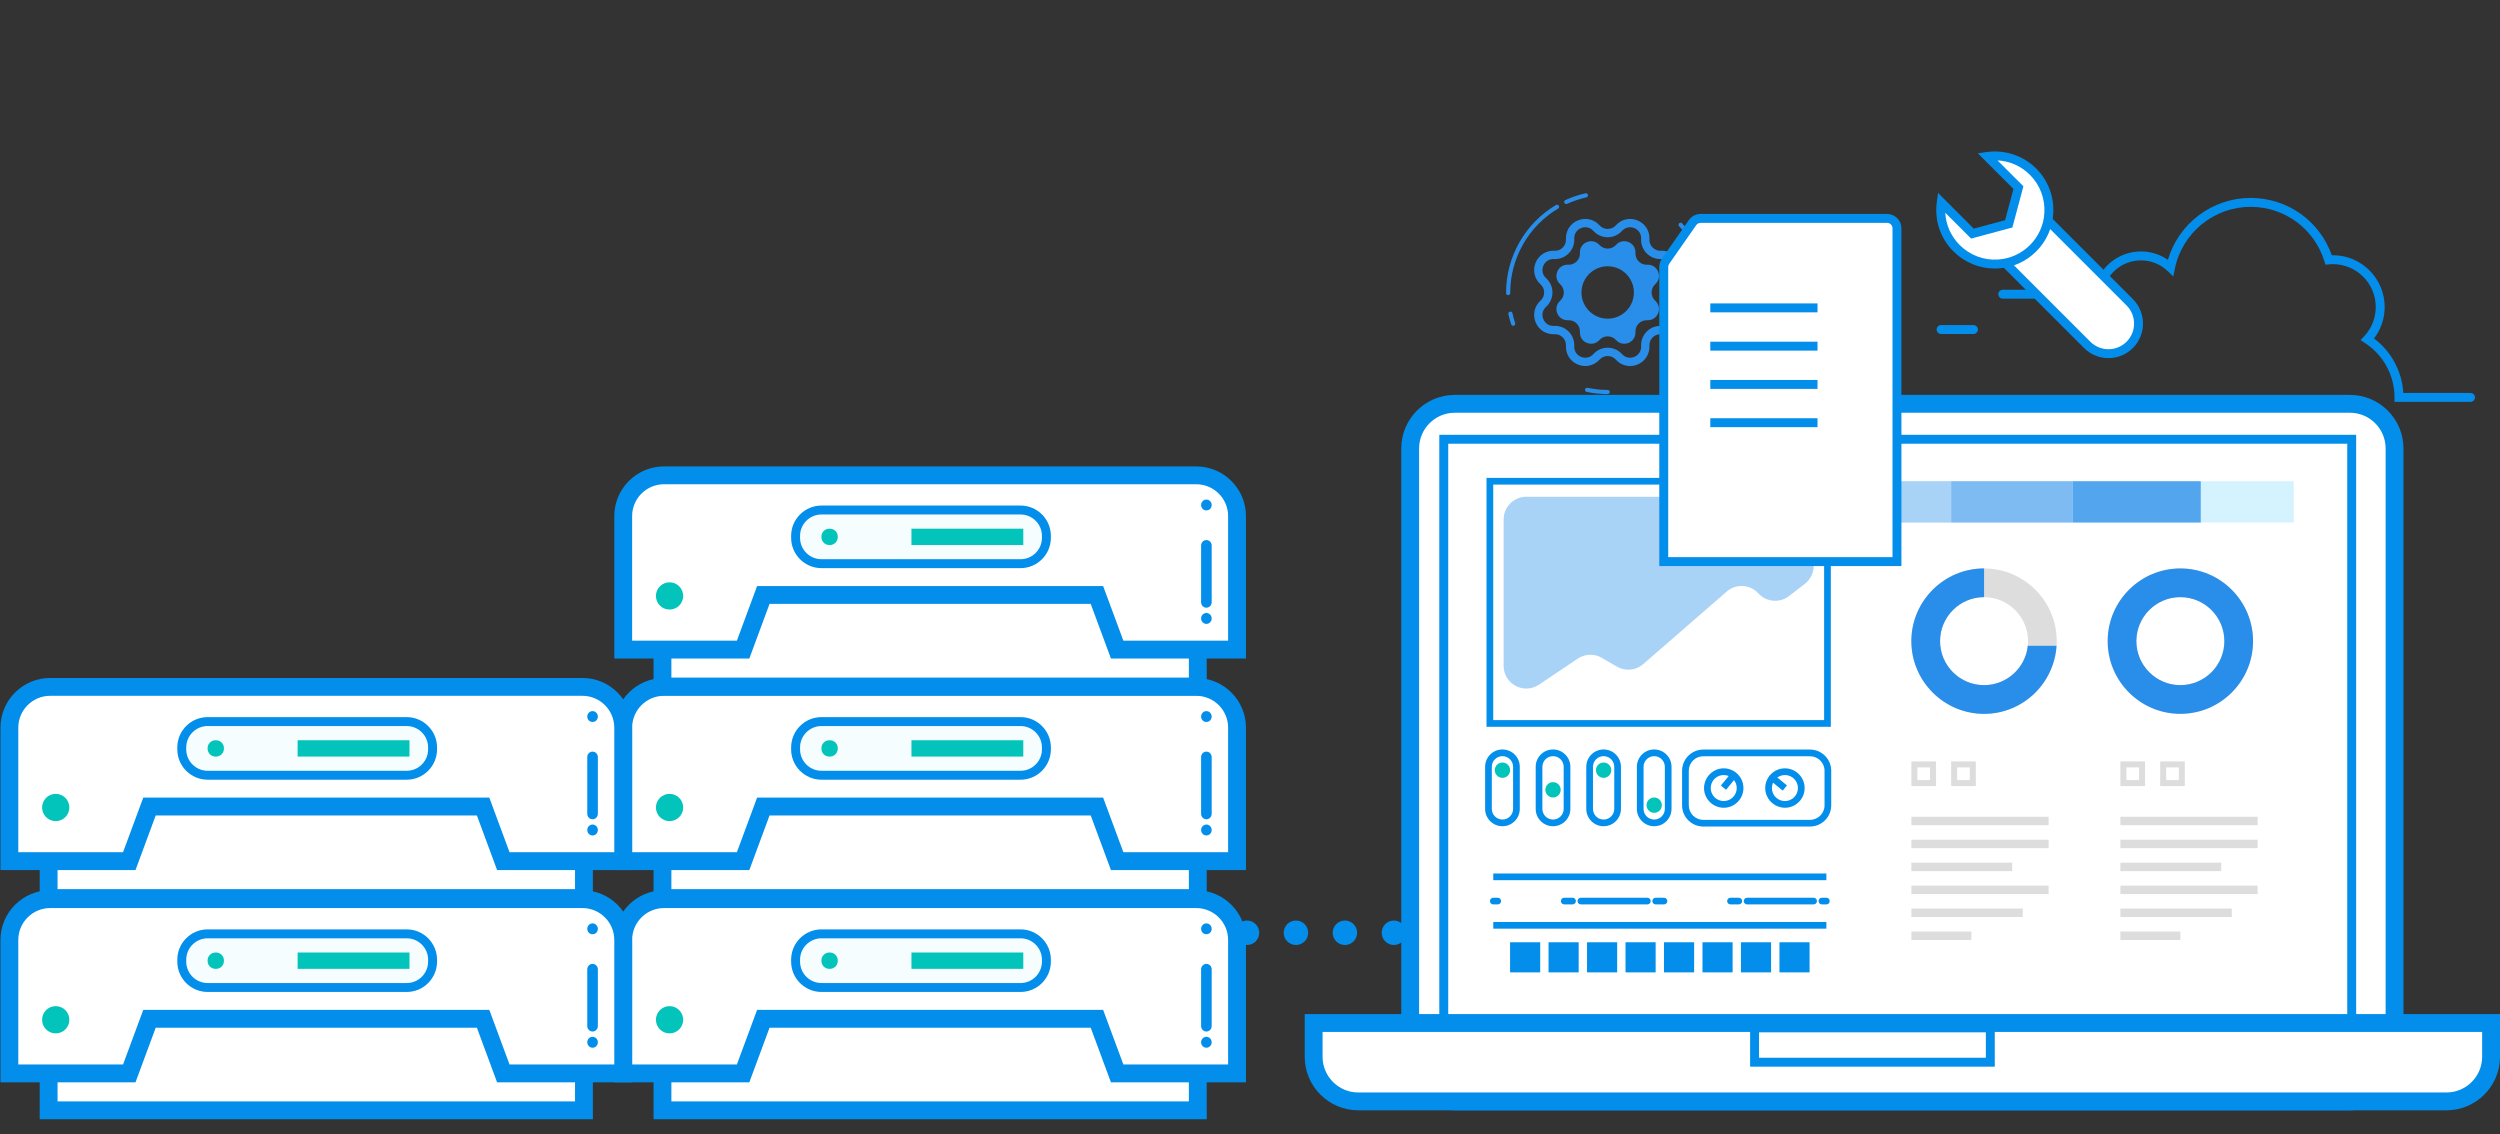 <?xml version="1.0" encoding="utf-8"?>
<!-- Generator: Adobe Illustrator 20.1.0, SVG Export Plug-In . SVG Version: 6.00 Build 0)  -->
<svg version="1.1" id="Layer_1" xmlns="http://www.w3.org/2000/svg" xmlns:xlink="http://www.w3.org/1999/xlink" x="0px" y="0px"
	 viewBox="0 0 540.094 245" enable-background="new 0 0 540.094 245" xml:space="preserve">
<rect x="0" y="0" width="540.094" height="245" fill="#333333" stroke="none"/>
<g>
	<g>
		<rect x="143.116" y="203.84" fill="#FFFFFF" width="115.651" height="36.032"/>
		<path fill="#028EEA" d="M260.695,241.799H141.188v-39.887h119.506V241.799z M145.044,237.944h111.795v-32.176H145.044V237.944z"/>
	</g>
	<g>
		<path fill="#FFFFFF" d="M134.636,231.898v-28.837c0-4.865,3.944-8.809,8.809-8.809h114.993c4.865,0,8.809,3.944,8.809,8.809
			v28.837h-25.901l-4.369-11.801h-72.072l-4.369,11.801H134.636z"/>
		<path fill="#028EEA" d="M269.176,233.826h-29.171l-4.369-11.801h-69.386l-4.369,11.801h-29.171v-30.765
			c0-5.921,4.816-10.737,10.736-10.737h114.994c5.921,0,10.736,4.817,10.736,10.737V233.826z M242.69,229.97h22.63v-26.91
			c0-3.794-3.087-6.882-6.881-6.882H143.446c-3.793,0-6.881,3.087-6.881,6.882v26.91h22.63l4.369-11.801h74.755L242.69,229.97z"/>
	</g>
	<g>
		<circle fill="#02C4BA" cx="144.649" cy="220.307" r="2.944"/>
	</g>
	<g>
		<path fill="#F5FDFF" d="M177.47,201.745h43.003c3.076,0,5.592,2.517,5.592,5.592v0.408c0,3.076-2.517,5.592-5.592,5.592H177.47
			c-3.076,0-5.592-2.517-5.592-5.592v-0.408C171.878,204.262,174.395,201.745,177.47,201.745z"/>
		<path fill="#028EEA" d="M220.473,214.302h-43.002c-3.616,0-6.557-2.941-6.557-6.556v-0.409c0-3.615,2.941-6.556,6.557-6.556
			h43.002c3.615,0,6.555,2.941,6.555,6.556v0.409C227.028,211.362,224.088,214.302,220.473,214.302z M177.471,202.709
			c-2.553,0-4.629,2.076-4.629,4.628v0.409c0,2.552,2.076,4.628,4.629,4.628h43.002c2.551,0,4.627-2.076,4.627-4.628v-0.409
			c0-2.552-2.076-4.628-4.627-4.628H177.471z"/>
	</g>
	<g>
		
			<rect x="196.908" y="205.778" transform="matrix(-1 -1.224647e-16 1.224647e-16 -1 417.979 415.084)" fill="#02C4BA" width="24.163" height="3.528"/>
	</g>
	<g>
		<path fill="#02C4BA" d="M179.162,205.778h0.124c0.94,0,1.702,0.762,1.702,1.702v0.124c0,0.94-0.762,1.702-1.702,1.702h-0.124
			c-0.94,0-1.702-0.762-1.702-1.702v-0.124C177.461,206.54,178.223,205.778,179.162,205.778z"/>
	</g>
	<g>
		<g>
			<g>
				<path fill="#028EEA" d="M260.627,199.485c0.305,0,0.595,0.118,0.808,0.346c0.214,0.221,0.335,0.52,0.335,0.835
					c0,0.078-0.007,0.157-0.023,0.228c-0.015,0.078-0.038,0.149-0.068,0.22c-0.023,0.071-0.061,0.142-0.099,0.204
					c-0.046,0.063-0.091,0.126-0.145,0.181c-0.427,0.44-1.196,0.44-1.616,0c-0.053-0.055-0.099-0.118-0.145-0.181
					c-0.038-0.062-0.076-0.134-0.099-0.204c-0.031-0.071-0.053-0.141-0.068-0.22c-0.015-0.071-0.023-0.15-0.023-0.228
					c0-0.315,0.122-0.614,0.335-0.835C260.033,199.602,260.322,199.485,260.627,199.485z"/>
			</g>
		</g>
		<g>
			<g>
				<path fill="#028EEA" d="M260.627,208.235c0.632,0,1.143,0.529,1.143,1.181v12.252c0,0.652-0.512,1.181-1.143,1.181
					s-1.143-0.529-1.143-1.181v-12.252C259.484,208.764,259.995,208.235,260.627,208.235z"/>
			</g>
		</g>
		<g>
			<g>
				<path fill="#028EEA" d="M260.627,223.987c0.153,0,0.297,0.032,0.435,0.095c0.145,0.055,0.267,0.141,0.373,0.251
					c0.107,0.111,0.191,0.244,0.252,0.386c0.053,0.141,0.084,0.291,0.084,0.449c0,0.078-0.007,0.157-0.023,0.228
					c-0.015,0.078-0.038,0.157-0.061,0.228c-0.031,0.071-0.068,0.134-0.107,0.197c-0.046,0.071-0.091,0.125-0.145,0.181
					c-0.053,0.055-0.114,0.11-0.175,0.15c-0.061,0.039-0.13,0.078-0.198,0.11c-0.069,0.024-0.137,0.047-0.214,0.063
					c-0.145,0.032-0.297,0.032-0.442,0c-0.076-0.016-0.145-0.039-0.213-0.063c-0.068-0.032-0.137-0.071-0.198-0.11
					c-0.061-0.04-0.122-0.095-0.176-0.15c-0.053-0.055-0.099-0.11-0.145-0.181c-0.038-0.063-0.076-0.126-0.106-0.197
					c-0.023-0.071-0.046-0.15-0.061-0.228c-0.015-0.071-0.023-0.15-0.023-0.228c0-0.315,0.122-0.614,0.335-0.835
					c0.107-0.11,0.236-0.197,0.374-0.251C260.33,224.019,260.475,223.987,260.627,223.987z"/>
			</g>
		</g>
	</g>
</g>
<g>
	<g>
		<rect x="10.506" y="203.84" fill="#FFFFFF" width="115.651" height="36.032"/>
		<path fill="#028EEA" d="M128.084,241.799H8.578v-39.887h119.506V241.799z M12.433,237.944h111.795v-32.176H12.433V237.944z"/>
	</g>
	<g>
		<path fill="#FFFFFF" d="M2.026,231.898v-28.837c0-4.865,3.944-8.809,8.809-8.809h114.993c4.865,0,8.809,3.944,8.809,8.809v28.837
			h-25.901l-4.369-11.801H32.295l-4.369,11.801H2.026z"/>
		<path fill="#028EEA" d="M136.565,233.826h-29.171l-4.369-11.801H33.639l-4.369,11.801H0.099v-30.765
			c0-5.921,4.816-10.737,10.736-10.737h114.994c5.921,0,10.736,4.817,10.736,10.737V233.826z M110.079,229.97h22.63v-26.91
			c0-3.794-3.087-6.882-6.881-6.882H10.835c-3.793,0-6.881,3.087-6.881,6.882v26.91h22.63l4.369-11.801h74.755L110.079,229.97z"/>
	</g>
	<g>
		<circle fill="#02C4BA" cx="12.038" cy="220.307" r="2.944"/>
	</g>
	<g>
		<path fill="#F5FDFF" d="M44.86,201.745h43.003c3.076,0,5.592,2.517,5.592,5.592v0.408c0,3.076-2.517,5.592-5.592,5.592H44.86
			c-3.076,0-5.592-2.517-5.592-5.592v-0.408C39.267,204.262,41.784,201.745,44.86,201.745z"/>
		<path fill="#028EEA" d="M87.862,214.302H44.861c-3.616,0-6.557-2.941-6.557-6.556v-0.409c0-3.615,2.941-6.556,6.557-6.556h43.002
			c3.615,0,6.555,2.941,6.555,6.556v0.409C94.418,211.362,91.477,214.302,87.862,214.302z M44.861,202.709
			c-2.553,0-4.629,2.076-4.629,4.628v0.409c0,2.552,2.076,4.628,4.629,4.628h43.002c2.551,0,4.627-2.076,4.627-4.628v-0.409
			c0-2.552-2.076-4.628-4.627-4.628H44.861z"/>
	</g>
	<g>
		
			<rect x="64.297" y="205.778" transform="matrix(-1 -1.224647e-16 1.224647e-16 -1 152.758 415.084)" fill="#02C4BA" width="24.163" height="3.528"/>
	</g>
	<g>
		<path fill="#02C4BA" d="M46.552,205.778h0.124c0.94,0,1.702,0.762,1.702,1.702v0.124c0,0.94-0.762,1.702-1.702,1.702h-0.124
			c-0.94,0-1.702-0.762-1.702-1.702v-0.124C44.85,206.54,45.612,205.778,46.552,205.778z"/>
	</g>
	<g>
		<g>
			<g>
				<path fill="#028EEA" d="M128.016,199.485c0.305,0,0.595,0.118,0.808,0.346c0.214,0.221,0.335,0.52,0.335,0.835
					c0,0.078-0.007,0.157-0.023,0.228c-0.015,0.078-0.038,0.149-0.068,0.22c-0.023,0.071-0.061,0.142-0.099,0.204
					c-0.046,0.063-0.091,0.126-0.145,0.181c-0.427,0.44-1.196,0.44-1.616,0c-0.053-0.055-0.099-0.118-0.145-0.181
					c-0.038-0.062-0.076-0.134-0.099-0.204c-0.031-0.071-0.053-0.141-0.068-0.22c-0.015-0.071-0.023-0.15-0.023-0.228
					c0-0.315,0.122-0.614,0.335-0.835C127.422,199.602,127.711,199.485,128.016,199.485z"/>
			</g>
		</g>
		<g>
			<g>
				<path fill="#028EEA" d="M128.016,208.235c0.632,0,1.143,0.529,1.143,1.181v12.252c0,0.652-0.512,1.181-1.143,1.181
					s-1.143-0.529-1.143-1.181v-12.252C126.873,208.764,127.385,208.235,128.016,208.235z"/>
			</g>
		</g>
		<g>
			<g>
				<path fill="#028EEA" d="M128.016,223.987c0.153,0,0.297,0.032,0.435,0.095c0.145,0.055,0.267,0.141,0.373,0.251
					c0.107,0.111,0.191,0.244,0.252,0.386c0.053,0.141,0.084,0.291,0.084,0.449c0,0.078-0.007,0.157-0.023,0.228
					c-0.015,0.078-0.038,0.157-0.061,0.228c-0.031,0.071-0.068,0.134-0.107,0.197c-0.046,0.071-0.091,0.125-0.145,0.181
					c-0.053,0.055-0.114,0.11-0.175,0.15c-0.061,0.039-0.13,0.078-0.198,0.11c-0.069,0.024-0.137,0.047-0.214,0.063
					c-0.145,0.032-0.297,0.032-0.442,0c-0.076-0.016-0.145-0.039-0.213-0.063c-0.068-0.032-0.137-0.071-0.198-0.11
					c-0.061-0.04-0.122-0.095-0.176-0.15c-0.053-0.055-0.099-0.11-0.145-0.181c-0.038-0.063-0.076-0.126-0.106-0.197
					c-0.023-0.071-0.046-0.15-0.061-0.228c-0.015-0.071-0.023-0.15-0.023-0.228c0-0.315,0.122-0.614,0.335-0.835
					c0.107-0.11,0.236-0.197,0.374-0.251C127.719,224.019,127.864,223.987,128.016,223.987z"/>
			</g>
		</g>
	</g>
</g>
<g>
	<g>
		<rect x="143.116" y="157.983" fill="#FFFFFF" width="115.651" height="36.032"/>
		<path fill="#028EEA" d="M260.695,195.943H141.188v-39.887h119.506V195.943z M145.044,192.087h111.795v-32.176H145.044V192.087z"/>
	</g>
	<g>
		<path fill="#FFFFFF" d="M134.636,186.042v-28.837c0-4.865,3.944-8.809,8.809-8.809h114.993c4.865,0,8.809,3.944,8.809,8.809
			v28.837h-25.901l-4.369-11.801h-72.072l-4.369,11.801H134.636z"/>
		<path fill="#028EEA" d="M269.176,187.969h-29.171l-4.369-11.801h-69.386l-4.369,11.801h-29.171v-30.765
			c0-5.921,4.816-10.737,10.736-10.737h114.994c5.921,0,10.736,4.817,10.736,10.737V187.969z M242.69,184.114h22.63v-26.91
			c0-3.794-3.087-6.882-6.881-6.882H143.446c-3.793,0-6.881,3.087-6.881,6.882v26.91h22.63l4.369-11.801h74.755L242.69,184.114z"/>
	</g>
	<g>
		<circle fill="#02C4BA" cx="144.649" cy="174.45" r="2.944"/>
	</g>
	<g>
		<path fill="#F5FDFF" d="M177.47,155.889h43.003c3.076,0,5.592,2.517,5.592,5.592v0.408c0,3.076-2.517,5.592-5.592,5.592H177.47
			c-3.076,0-5.592-2.517-5.592-5.592v-0.408C171.878,158.406,174.395,155.889,177.47,155.889z"/>
		<path fill="#028EEA" d="M220.473,168.446h-43.002c-3.616,0-6.557-2.941-6.557-6.556v-0.409c0-3.615,2.941-6.556,6.557-6.556
			h43.002c3.615,0,6.555,2.941,6.555,6.556v0.409C227.028,165.505,224.088,168.446,220.473,168.446z M177.471,156.853
			c-2.553,0-4.629,2.076-4.629,4.628v0.409c0,2.552,2.076,4.628,4.629,4.628h43.002c2.551,0,4.627-2.076,4.627-4.628v-0.409
			c0-2.552-2.076-4.628-4.627-4.628H177.471z"/>
	</g>
	<g>
		
			<rect x="196.908" y="159.922" transform="matrix(-1 -1.224647e-16 1.224647e-16 -1 417.979 323.371)" fill="#02C4BA" width="24.163" height="3.528"/>
	</g>
	<g>
		<path fill="#02C4BA" d="M179.162,159.922h0.124c0.94,0,1.702,0.762,1.702,1.702v0.124c0,0.94-0.762,1.702-1.702,1.702h-0.124
			c-0.94,0-1.702-0.762-1.702-1.702v-0.124C177.461,160.684,178.223,159.922,179.162,159.922z"/>
	</g>
	<g>
		<g>
			<g>
				<path fill="#028EEA" d="M260.627,153.628c0.305,0,0.595,0.118,0.808,0.346c0.214,0.221,0.335,0.52,0.335,0.835
					c0,0.078-0.007,0.157-0.023,0.228c-0.015,0.078-0.038,0.149-0.068,0.22c-0.023,0.071-0.061,0.142-0.099,0.204
					c-0.046,0.063-0.091,0.126-0.145,0.181c-0.427,0.44-1.196,0.44-1.616,0c-0.053-0.055-0.099-0.118-0.145-0.181
					c-0.038-0.062-0.076-0.134-0.099-0.204c-0.031-0.071-0.053-0.141-0.068-0.22c-0.015-0.071-0.023-0.15-0.023-0.228
					c0-0.315,0.122-0.614,0.335-0.835C260.033,153.746,260.322,153.628,260.627,153.628z"/>
			</g>
		</g>
		<g>
			<g>
				<path fill="#028EEA" d="M260.627,162.379c0.632,0,1.143,0.529,1.143,1.181v12.252c0,0.652-0.512,1.181-1.143,1.181
					s-1.143-0.529-1.143-1.181v-12.252C259.484,162.908,259.995,162.379,260.627,162.379z"/>
			</g>
		</g>
		<g>
			<g>
				<path fill="#028EEA" d="M260.627,178.131c0.153,0,0.297,0.032,0.435,0.095c0.145,0.055,0.267,0.141,0.373,0.251
					c0.107,0.111,0.191,0.244,0.252,0.386c0.053,0.141,0.084,0.291,0.084,0.449c0,0.078-0.007,0.157-0.023,0.228
					c-0.015,0.078-0.038,0.157-0.061,0.228c-0.031,0.071-0.068,0.134-0.107,0.197c-0.046,0.071-0.091,0.125-0.145,0.181
					c-0.053,0.055-0.114,0.11-0.175,0.15c-0.061,0.039-0.13,0.078-0.198,0.11c-0.069,0.024-0.137,0.047-0.214,0.063
					c-0.145,0.032-0.297,0.032-0.442,0c-0.076-0.016-0.145-0.039-0.213-0.063c-0.068-0.032-0.137-0.071-0.198-0.11
					c-0.061-0.04-0.122-0.095-0.176-0.15c-0.053-0.055-0.099-0.11-0.145-0.181c-0.038-0.063-0.076-0.126-0.106-0.197
					c-0.023-0.071-0.046-0.15-0.061-0.228c-0.015-0.071-0.023-0.15-0.023-0.228c0-0.315,0.122-0.614,0.335-0.835
					c0.107-0.11,0.236-0.197,0.374-0.251C260.33,178.162,260.475,178.131,260.627,178.131z"/>
			</g>
		</g>
	</g>
</g>
<g>
	<g>
		<rect x="10.506" y="157.983" fill="#FFFFFF" width="115.651" height="36.032"/>
		<path fill="#028EEA" d="M128.084,195.943H8.578v-39.887h119.506V195.943z M12.433,192.087h111.795v-32.176H12.433V192.087z"/>
	</g>
	<g>
		<path fill="#FFFFFF" d="M2.026,186.042v-28.837c0-4.865,3.944-8.809,8.809-8.809h114.993c4.865,0,8.809,3.944,8.809,8.809v28.837
			h-25.901l-4.369-11.801H32.295l-4.369,11.801H2.026z"/>
		<path fill="#028EEA" d="M136.565,187.969h-29.171l-4.369-11.801H33.639l-4.369,11.801H0.099v-30.765
			c0-5.921,4.816-10.737,10.736-10.737h114.994c5.921,0,10.736,4.817,10.736,10.737V187.969z M110.079,184.114h22.63v-26.91
			c0-3.794-3.087-6.882-6.881-6.882H10.835c-3.793,0-6.881,3.087-6.881,6.882v26.91h22.63l4.369-11.801h74.755L110.079,184.114z"/>
	</g>
	<g>
		<circle fill="#02C4BA" cx="12.038" cy="174.45" r="2.944"/>
	</g>
	<g>
		<path fill="#F5FDFF" d="M44.86,155.889h43.003c3.076,0,5.592,2.517,5.592,5.592v0.408c0,3.076-2.517,5.592-5.592,5.592H44.86
			c-3.076,0-5.592-2.517-5.592-5.592v-0.408C39.267,158.406,41.784,155.889,44.86,155.889z"/>
		<path fill="#028EEA" d="M87.862,168.446H44.861c-3.616,0-6.557-2.941-6.557-6.556v-0.409c0-3.615,2.941-6.556,6.557-6.556h43.002
			c3.615,0,6.555,2.941,6.555,6.556v0.409C94.418,165.505,91.477,168.446,87.862,168.446z M44.861,156.853
			c-2.553,0-4.629,2.076-4.629,4.628v0.409c0,2.552,2.076,4.628,4.629,4.628h43.002c2.551,0,4.627-2.076,4.627-4.628v-0.409
			c0-2.552-2.076-4.628-4.627-4.628H44.861z"/>
	</g>
	<g>
		
			<rect x="64.297" y="159.922" transform="matrix(-1 -1.224647e-16 1.224647e-16 -1 152.758 323.371)" fill="#02C4BA" width="24.163" height="3.528"/>
	</g>
	<g>
		<path fill="#02C4BA" d="M46.552,159.922h0.124c0.94,0,1.702,0.762,1.702,1.702v0.124c0,0.94-0.762,1.702-1.702,1.702h-0.124
			c-0.94,0-1.702-0.762-1.702-1.702v-0.124C44.85,160.684,45.612,159.922,46.552,159.922z"/>
	</g>
	<g>
		<g>
			<g>
				<path fill="#028EEA" d="M128.016,153.628c0.305,0,0.595,0.118,0.808,0.346c0.214,0.221,0.335,0.52,0.335,0.835
					c0,0.078-0.007,0.157-0.023,0.228c-0.015,0.078-0.038,0.149-0.068,0.22c-0.023,0.071-0.061,0.142-0.099,0.204
					c-0.046,0.063-0.091,0.126-0.145,0.181c-0.427,0.44-1.196,0.44-1.616,0c-0.053-0.055-0.099-0.118-0.145-0.181
					c-0.038-0.062-0.076-0.134-0.099-0.204c-0.031-0.071-0.053-0.141-0.068-0.22c-0.015-0.071-0.023-0.15-0.023-0.228
					c0-0.315,0.122-0.614,0.335-0.835C127.422,153.746,127.711,153.628,128.016,153.628z"/>
			</g>
		</g>
		<g>
			<g>
				<path fill="#028EEA" d="M128.016,162.379c0.632,0,1.143,0.529,1.143,1.181v12.252c0,0.652-0.512,1.181-1.143,1.181
					s-1.143-0.529-1.143-1.181v-12.252C126.873,162.908,127.385,162.379,128.016,162.379z"/>
			</g>
		</g>
		<g>
			<g>
				<path fill="#028EEA" d="M128.016,178.131c0.153,0,0.297,0.032,0.435,0.095c0.145,0.055,0.267,0.141,0.373,0.251
					c0.107,0.111,0.191,0.244,0.252,0.386c0.053,0.141,0.084,0.291,0.084,0.449c0,0.078-0.007,0.157-0.023,0.228
					c-0.015,0.078-0.038,0.157-0.061,0.228c-0.031,0.071-0.068,0.134-0.107,0.197c-0.046,0.071-0.091,0.125-0.145,0.181
					c-0.053,0.055-0.114,0.11-0.175,0.15c-0.061,0.039-0.13,0.078-0.198,0.11c-0.069,0.024-0.137,0.047-0.214,0.063
					c-0.145,0.032-0.297,0.032-0.442,0c-0.076-0.016-0.145-0.039-0.213-0.063c-0.068-0.032-0.137-0.071-0.198-0.11
					c-0.061-0.04-0.122-0.095-0.176-0.15c-0.053-0.055-0.099-0.11-0.145-0.181c-0.038-0.063-0.076-0.126-0.106-0.197
					c-0.023-0.071-0.046-0.15-0.061-0.228c-0.015-0.071-0.023-0.15-0.023-0.228c0-0.315,0.122-0.614,0.335-0.835
					c0.107-0.11,0.236-0.197,0.374-0.251C127.719,178.162,127.864,178.131,128.016,178.131z"/>
			</g>
		</g>
	</g>
</g>
<g>
	<g>
		<rect x="143.116" y="112.279" fill="#FFFFFF" width="115.651" height="36.032"/>
		<path fill="#028EEA" d="M260.695,150.238H141.188v-39.887h119.506V150.238z M145.044,146.383h111.795v-32.176H145.044V146.383z"/>
	</g>
	<g>
		<path fill="#FFFFFF" d="M134.636,140.337v-28.837c0-4.865,3.944-8.809,8.809-8.809h114.993c4.865,0,8.809,3.944,8.809,8.809
			v28.837h-25.901l-4.369-11.801h-72.072l-4.369,11.801H134.636z"/>
		<path fill="#028EEA" d="M269.176,142.264h-29.171l-4.369-11.801h-69.386l-4.369,11.801h-29.171v-30.765
			c0-5.921,4.816-10.737,10.736-10.737h114.994c5.921,0,10.736,4.817,10.736,10.737V142.264z M242.69,138.409h22.63v-26.91
			c0-3.794-3.087-6.882-6.881-6.882H143.446c-3.793,0-6.881,3.087-6.881,6.882v26.91h22.63l4.369-11.801h74.755L242.69,138.409z"/>
	</g>
	<g>
		<circle fill="#02C4BA" cx="144.649" cy="128.745" r="2.944"/>
	</g>
	<g>
		<path fill="#F5FDFF" d="M177.47,110.184h43.003c3.076,0,5.592,2.517,5.592,5.592v0.408c0,3.076-2.517,5.592-5.592,5.592H177.47
			c-3.076,0-5.592-2.517-5.592-5.592v-0.408C171.878,112.701,174.395,110.184,177.47,110.184z"/>
		<path fill="#028EEA" d="M220.473,122.741h-43.002c-3.616,0-6.557-2.941-6.557-6.556v-0.409c0-3.615,2.941-6.556,6.557-6.556
			h43.002c3.615,0,6.555,2.941,6.555,6.556v0.409C227.028,119.8,224.088,122.741,220.473,122.741z M177.471,111.148
			c-2.553,0-4.629,2.076-4.629,4.628v0.409c0,2.552,2.076,4.628,4.629,4.628h43.002c2.551,0,4.627-2.076,4.627-4.628v-0.409
			c0-2.552-2.076-4.628-4.627-4.628H177.471z"/>
	</g>
	<g>
		
			<rect x="196.908" y="114.217" transform="matrix(-1 -1.224647e-16 1.224647e-16 -1 417.979 231.961)" fill="#02C4BA" width="24.163" height="3.528"/>
	</g>
	<g>
		<path fill="#02C4BA" d="M179.162,114.217h0.124c0.94,0,1.702,0.762,1.702,1.702v0.124c0,0.94-0.762,1.702-1.702,1.702h-0.124
			c-0.94,0-1.702-0.762-1.702-1.702v-0.124C177.461,114.979,178.223,114.217,179.162,114.217z"/>
	</g>
	<g>
		<g>
			<g>
				<path fill="#028EEA" d="M260.627,107.924c0.305,0,0.595,0.118,0.808,0.346c0.214,0.221,0.335,0.52,0.335,0.835
					c0,0.078-0.007,0.157-0.023,0.228c-0.015,0.078-0.038,0.149-0.068,0.22c-0.023,0.071-0.061,0.142-0.099,0.204
					c-0.046,0.063-0.091,0.126-0.145,0.181c-0.427,0.44-1.196,0.44-1.616,0c-0.053-0.055-0.099-0.118-0.145-0.181
					c-0.038-0.062-0.076-0.134-0.099-0.204c-0.031-0.071-0.053-0.141-0.068-0.22c-0.015-0.071-0.023-0.15-0.023-0.228
					c0-0.315,0.122-0.614,0.335-0.835C260.033,108.041,260.322,107.924,260.627,107.924z"/>
			</g>
		</g>
		<g>
			<g>
				<path fill="#028EEA" d="M260.627,116.674c0.632,0,1.143,0.529,1.143,1.181v12.252c0,0.652-0.512,1.181-1.143,1.181
					s-1.143-0.529-1.143-1.181v-12.252C259.484,117.203,259.995,116.674,260.627,116.674z"/>
			</g>
		</g>
		<g>
			<g>
				<path fill="#028EEA" d="M260.627,132.426c0.153,0,0.297,0.032,0.435,0.095c0.145,0.055,0.267,0.141,0.373,0.251
					c0.107,0.111,0.191,0.244,0.252,0.386c0.053,0.141,0.084,0.291,0.084,0.449c0,0.078-0.007,0.157-0.023,0.228
					c-0.015,0.078-0.038,0.157-0.061,0.228c-0.031,0.071-0.068,0.134-0.107,0.197c-0.046,0.071-0.091,0.125-0.145,0.181
					c-0.053,0.055-0.114,0.11-0.175,0.15c-0.061,0.039-0.13,0.078-0.198,0.11c-0.069,0.024-0.137,0.047-0.214,0.063
					c-0.145,0.032-0.297,0.032-0.442,0c-0.076-0.016-0.145-0.039-0.213-0.063c-0.068-0.032-0.137-0.071-0.198-0.11
					c-0.061-0.04-0.122-0.095-0.176-0.15c-0.053-0.055-0.099-0.11-0.145-0.181c-0.038-0.063-0.076-0.126-0.106-0.197
					c-0.023-0.071-0.046-0.15-0.061-0.228c-0.015-0.071-0.023-0.15-0.023-0.228c0-0.315,0.122-0.614,0.335-0.835
					c0.107-0.11,0.236-0.197,0.374-0.251C260.33,132.457,260.475,132.426,260.627,132.426z"/>
			</g>
		</g>
	</g>
</g>
<g>
	<g>
		<g>
			<path fill="#028EEA" d="M332.869,204.155c-0.169,0-0.349-0.021-0.519-0.053c-0.169-0.031-0.339-0.085-0.497-0.148
				c-0.159-0.064-0.307-0.148-0.456-0.244c-0.137-0.095-0.275-0.211-0.402-0.327c-0.116-0.127-0.232-0.264-0.327-0.402
				c-0.095-0.148-0.169-0.296-0.244-0.454c-0.063-0.159-0.116-0.328-0.148-0.497c-0.032-0.169-0.053-0.349-0.053-0.518
				c0-0.169,0.021-0.349,0.053-0.519c0.032-0.169,0.085-0.338,0.148-0.497c0.074-0.159,0.149-0.307,0.244-0.455
				c0.095-0.137,0.212-0.275,0.327-0.402c0.127-0.117,0.264-0.233,0.402-0.328c0.149-0.096,0.296-0.18,0.456-0.243
				c0.158-0.064,0.327-0.117,0.497-0.148c0.339-0.064,0.698-0.064,1.037,0c0.168,0.031,0.338,0.085,0.497,0.148
				c0.158,0.064,0.307,0.148,0.454,0.243c0.137,0.095,0.275,0.211,0.402,0.328c0.117,0.127,0.233,0.264,0.328,0.402
				c0.095,0.148,0.18,0.296,0.243,0.455c0.064,0.159,0.117,0.327,0.149,0.497c0.031,0.169,0.053,0.349,0.053,0.519
				c0,0.169-0.022,0.349-0.053,0.518c-0.032,0.169-0.085,0.339-0.149,0.497c-0.063,0.159-0.148,0.307-0.243,0.454
				c-0.095,0.138-0.212,0.275-0.328,0.402c-0.127,0.116-0.264,0.232-0.402,0.327c-0.148,0.096-0.296,0.18-0.454,0.244
				c-0.159,0.063-0.328,0.116-0.497,0.148C333.218,204.134,333.038,204.155,332.869,204.155z"/>
		</g>
		<g>
			<path fill="#028EEA" d="M319.648,201.511c0-1.46,1.185-2.644,2.644-2.644l0,0c1.459,0,2.644,1.184,2.644,2.644l0,0
				c0,1.459-1.185,2.644-2.644,2.644l0,0C320.832,204.155,319.648,202.971,319.648,201.511z M309.071,201.511
				c0-1.46,1.184-2.644,2.644-2.644l0,0c1.459,0,2.644,1.184,2.644,2.644l0,0c0,1.459-1.185,2.644-2.644,2.644l0,0
				C310.255,204.155,309.071,202.971,309.071,201.511z M298.494,201.511c0-1.46,1.174-2.644,2.644-2.644l0,0
				c1.459,0,2.633,1.184,2.633,2.644l0,0c0,1.459-1.174,2.644-2.633,2.644l0,0C299.668,204.155,298.494,202.971,298.494,201.511z
				 M287.906,201.511c0-1.46,1.185-2.644,2.644-2.644l0,0c1.459,0,2.644,1.184,2.644,2.644l0,0c0,1.459-1.185,2.644-2.644,2.644l0,0
				C289.091,204.155,287.906,202.971,287.906,201.511z M277.329,201.511c0-1.46,1.185-2.644,2.644-2.644l0,0
				c1.459,0,2.644,1.184,2.644,2.644l0,0c0,1.459-1.185,2.644-2.644,2.644l0,0C278.514,204.155,277.329,202.971,277.329,201.511z"/>
		</g>
		<g>
			<path fill="#028EEA" d="M269.397,204.155c-0.698,0-1.375-0.286-1.872-0.772c-0.486-0.497-0.772-1.174-0.772-1.872
				c0-0.698,0.286-1.375,0.772-1.872c0.614-0.614,1.534-0.889,2.391-0.719c0.169,0.031,0.327,0.085,0.497,0.148
				c0.159,0.064,0.307,0.148,0.455,0.243c0.148,0.095,0.275,0.211,0.402,0.328c0.486,0.497,0.772,1.174,0.772,1.872
				c0,0.698-0.286,1.375-0.772,1.872C270.772,203.87,270.095,204.155,269.397,204.155z"/>
		</g>
	</g>
	<g>
		<g>
			<g>
				<path fill="#288EEA" d="M352.154,79.078c-1.147,0-2.258-0.48-3.073-1.382c-0.455-0.504-1.081-0.782-1.76-0.782
					c-0.68,0-1.305,0.278-1.761,0.782c-1.197,1.326-3.038,1.741-4.687,1.058c-1.651-0.684-2.658-2.279-2.567-4.062
					c0.035-0.679-0.211-1.317-0.691-1.798c-0.481-0.48-1.119-0.727-1.799-0.692c-1.786,0.094-3.379-0.916-4.062-2.567
					c-0.684-1.65-0.269-3.49,1.058-4.687c0.505-0.456,0.782-1.081,0.782-1.761c0-0.679-0.278-1.305-0.782-1.76
					c-1.326-1.197-1.741-3.037-1.058-4.688c0.684-1.651,2.284-2.665,4.062-2.567c0.681,0.039,1.318-0.211,1.798-0.692
					c0.481-0.48,0.726-1.119,0.692-1.798c-0.091-1.784,0.916-3.379,2.567-4.062c1.65-0.684,3.49-0.269,4.688,1.058
					c0.455,0.504,1.081,0.782,1.761,0.782c0.679,0,1.305-0.278,1.76-0.782l0,0c1.197-1.326,3.037-1.74,4.688-1.058
					c1.65,0.684,2.658,2.278,2.567,4.062c-0.035,0.679,0.211,1.318,0.692,1.799c0.48,0.481,1.123,0.728,1.797,0.691
					c1.777-0.09,3.379,0.916,4.063,2.567c0.684,1.65,0.269,3.49-1.058,4.687c-0.504,0.455-0.782,1.081-0.783,1.76
					c0,0.68,0.278,1.305,0.783,1.761c1.326,1.197,1.741,3.036,1.058,4.687c-0.684,1.651-2.285,2.654-4.062,2.567
					c-0.681-0.033-1.318,0.211-1.798,0.692c-0.481,0.48-0.727,1.119-0.692,1.798c0.091,1.784-0.916,3.379-2.567,4.062
					C353.241,78.971,352.694,79.078,352.154,79.078z M347.321,75.118c1.177,0,2.304,0.501,3.093,1.375
					c0.827,0.916,1.921,0.911,2.668,0.602c0.748-0.31,1.524-1.08,1.461-2.313c-0.06-1.175,0.383-2.326,1.215-3.159
					c0.832-0.832,1.981-1.279,3.159-1.215c1.243,0.052,2.003-0.714,2.313-1.462c0.309-0.747,0.314-1.841-0.602-2.667
					c-0.874-0.789-1.375-1.916-1.375-3.093c0-1.177,0.501-2.304,1.375-3.092c0.916-0.827,0.912-1.921,0.602-2.668
					c-0.309-0.748-1.083-1.515-2.312-1.461c-1.17,0.068-2.326-0.383-3.158-1.214c-0.832-0.832-1.275-1.984-1.215-3.159
					c0.063-1.232-0.713-2.002-1.461-2.312c-0.748-0.309-1.841-0.313-2.668,0.602c-0.789,0.874-1.916,1.375-3.093,1.375
					c-1.177,0-2.304-0.501-3.093-1.375c-0.827-0.915-1.921-0.911-2.668-0.602c-0.748,0.31-1.524,1.08-1.461,2.312
					c0.06,1.175-0.383,2.327-1.215,3.159c-0.832,0.832-1.984,1.277-3.16,1.214c-1.221-0.064-2.002,0.713-2.312,1.461
					c-0.309,0.748-0.314,1.841,0.602,2.668c0.874,0.788,1.375,1.916,1.375,3.092c0,1.177-0.501,2.304-1.374,3.093
					c-0.916,0.827-0.912,1.92-0.602,2.668c0.309,0.748,1.08,1.523,2.312,1.461c1.171-0.068,2.327,0.383,3.159,1.215
					c0.832,0.832,1.275,1.983,1.215,3.159c-0.063,1.232,0.714,2.002,1.461,2.312c0.748,0.309,1.841,0.314,2.668-0.602
					C345.017,75.619,346.144,75.118,347.321,75.118z"/>
			</g>
		</g>
	</g>
	<g>
		<g>
			<path fill="#288EEA" d="M357.597,61.393c1.687-1.523,0.528-4.321-1.742-4.205c-1.43,0.073-2.609-1.106-2.536-2.536
				c0.116-2.27-2.682-3.429-4.205-1.742v0c-0.959,1.062-2.627,1.062-3.586,0l0,0c-1.523-1.687-4.321-0.528-4.205,1.742
				c0.073,1.43-1.106,2.609-2.536,2.536l0,0c-2.27-0.116-3.429,2.682-1.742,4.205c1.063,0.959,1.063,2.627,0,3.586
				c-1.687,1.523-0.528,4.321,1.742,4.205l0,0c1.43-0.073,2.609,1.106,2.536,2.536c-0.116,2.27,2.682,3.429,4.205,1.742h0
				c0.959-1.062,2.627-1.062,3.586,0l0,0c1.523,1.687,4.321,0.528,4.205-1.742c-0.073-1.43,1.106-2.609,2.536-2.536
				c2.27,0.116,3.429-2.682,1.742-4.205C356.534,64.02,356.534,62.352,357.597,61.393z M347.321,68.848
				c-3.127,0-5.661-2.535-5.661-5.662c0-3.127,2.535-5.662,5.661-5.662c3.127,0,5.662,2.535,5.662,5.662
				C352.983,66.313,350.448,68.848,347.321,68.848z"/>
		</g>
	</g>
	<g>
		<g>
			<path fill="#288EEA" d="M347.321,85.137c-1.531,0-3.061-0.159-4.547-0.472c-0.242-0.051-0.398-0.289-0.347-0.532
				c0.051-0.243,0.29-0.398,0.532-0.347c1.425,0.3,2.893,0.452,4.362,0.452c0.248,0,0.449,0.201,0.449,0.449
				S347.569,85.137,347.321,85.137z M360.335,80.753c-0.135,0-0.269-0.061-0.358-0.177c-0.15-0.197-0.112-0.479,0.085-0.629
				c1.164-0.886,2.239-1.897,3.195-3.004c0.163-0.188,0.446-0.208,0.633-0.046c0.188,0.162,0.209,0.446,0.046,0.633
				c-0.997,1.154-2.118,2.208-3.331,3.131C360.525,80.723,360.429,80.753,360.335,80.753z M364.973,75.914
				c-0.089,0-0.178-0.026-0.256-0.081c-0.203-0.142-0.253-0.421-0.111-0.625c2.465-3.537,3.769-7.694,3.769-12.023
				c0-3.103-0.66-6.091-1.96-8.881c-0.105-0.225-0.007-0.492,0.217-0.596c0.224-0.105,0.492-0.007,0.596,0.217
				c1.356,2.91,2.043,6.025,2.044,9.26c0,4.513-1.359,8.848-3.93,12.536C365.254,75.847,365.115,75.914,364.973,75.914z
				 M326.898,70.38c-0.188,0-0.364-0.12-0.426-0.309c-0.238-0.721-0.44-1.464-0.603-2.208c-0.053-0.242,0.101-0.481,0.343-0.534
				c0.245-0.053,0.481,0.101,0.534,0.343c0.155,0.714,0.349,1.427,0.577,2.118c0.078,0.235-0.05,0.489-0.285,0.567
				C326.992,70.372,326.945,70.38,326.898,70.38z M325.82,63.765c-0.246,0-0.446-0.198-0.449-0.444l0-0.135
				c0-7.72,4.132-14.963,10.783-18.901c0.214-0.126,0.489-0.055,0.615,0.157c0.126,0.213,0.056,0.489-0.157,0.615
				c-6.38,3.778-10.342,10.724-10.342,18.129l0,0.126c0.003,0.248-0.196,0.451-0.444,0.453
				C325.823,63.765,325.821,63.765,325.82,63.765z M364.518,50.724c-0.136,0-0.271-0.062-0.359-0.179
				c-0.44-0.584-0.913-1.15-1.409-1.684c-0.169-0.182-0.158-0.466,0.023-0.634c0.181-0.169,0.466-0.159,0.634,0.023
				c0.517,0.556,1.011,1.147,1.469,1.755c0.149,0.198,0.11,0.479-0.089,0.628C364.706,50.695,364.611,50.724,364.518,50.724z
				 M338.369,44.08c-0.17,0-0.333-0.097-0.408-0.262c-0.103-0.225-0.004-0.492,0.221-0.595c1.387-0.636,2.845-1.127,4.334-1.46
				c0.241-0.053,0.482,0.098,0.536,0.34c0.054,0.242-0.098,0.482-0.34,0.536c-1.427,0.319-2.825,0.79-4.155,1.4
				C338.494,44.067,338.431,44.08,338.369,44.08z"/>
		</g>
	</g>
	<g>
		<path fill="#FFFFFF" d="M507.675,237.944H314.289c-5.301,0-9.639-4.337-9.639-9.639V96.88c0-5.301,4.337-9.639,9.639-9.639
			h193.385c5.301,0,9.639,4.337,9.639,9.639v131.426C517.313,233.607,512.976,237.944,507.675,237.944z"/>
		<path fill="#028EEA" d="M507.674,239.872H314.29c-6.378,0-11.567-5.188-11.567-11.567V96.879c0-6.378,5.188-11.567,11.567-11.567
			h193.384c6.378,0,11.567,5.188,11.567,11.567v131.426C519.24,234.683,514.052,239.872,507.674,239.872z M314.29,89.168
			c-4.253,0-7.711,3.459-7.711,7.711v131.426c0,4.252,3.458,7.711,7.711,7.711h193.384c4.253,0,7.711-3.459,7.711-7.711V96.879
			c0-4.252-3.458-7.711-7.711-7.711H314.29z"/>
	</g>
	<g>
		<rect x="311.908" y="94.898" fill="#FFFFFF" width="196.15" height="130.959"/>
		<path fill="#028EEA" d="M509.022,226.822H310.944V93.934h198.077V226.822z M312.872,224.894h194.222V95.862H312.872V224.894z"/>
	</g>
	<g>
		<g>
			<path fill="#DDDDDD" d="M471.041,122.807c-8.659,0-15.702,7.044-15.702,15.703c0,8.658,7.043,15.703,15.702,15.703
				c8.658,0,15.702-7.045,15.702-15.703C486.742,129.851,479.699,122.807,471.041,122.807z M471.041,148.014
				c-5.241,0-9.504-4.264-9.504-9.504c0-5.241,4.262-9.504,9.504-9.504c5.239,0,9.503,4.263,9.503,9.504
				C480.544,143.75,476.28,148.014,471.041,148.014z"/>
		</g>
	</g>
	<g>
		<g>
			<path fill="#288EEA" d="M471.041,122.807c-8.659,0-15.702,7.044-15.702,15.703c0,8.658,7.043,15.703,15.702,15.703
				c8.658,0,15.702-7.045,15.702-15.703C486.742,129.851,479.699,122.807,471.041,122.807z M471.041,148.014
				c-5.24,0-9.504-4.264-9.504-9.504c0-5.241,4.264-9.504,9.504-9.504c5.239,0,9.503,4.263,9.503,9.504
				C480.544,143.75,476.28,148.014,471.041,148.014z"/>
		</g>
	</g>
	<g>
		<g>
			<path fill="#DDDDDD" d="M428.63,122.807c-8.659,0-15.702,7.044-15.702,15.703c0,8.658,7.043,15.703,15.702,15.703
				c8.658,0,15.702-7.045,15.702-15.703C444.331,129.851,437.288,122.807,428.63,122.807z M428.63,148.014
				c-5.24,0-9.504-4.264-9.504-9.504c0-5.241,4.264-9.504,9.504-9.504c5.239,0,9.503,4.263,9.503,9.504
				C438.133,143.75,433.869,148.014,428.63,148.014z"/>
		</g>
	</g>
	<g>
		<g>
			<path fill="#288EEA" d="M438.08,139.513c-0.501,4.781-4.549,8.501-9.446,8.501c-5.243,0-9.504-4.26-9.504-9.504
				c0-5.243,4.26-9.504,9.504-9.504v-6.207c-8.656,0-15.711,7.056-15.711,15.711s7.056,15.711,15.711,15.711
				c8.328,0,15.133-6.516,15.653-14.709H438.08z"/>
		</g>
	</g>
	<g>
		<path fill="#FFFFFF" d="M283.798,221.008v7.298c0,5.301,4.337,9.639,9.639,9.639h235.09c5.301,0,9.639-4.337,9.639-9.639v-7.298
			H283.798z"/>
		<path fill="#028EEA" d="M528.527,239.872H293.436c-6.378,0-11.567-5.188-11.567-11.567v-9.225h258.224v9.225
			C540.094,234.683,534.905,239.872,528.527,239.872z M285.725,222.936v5.369c0,4.252,3.458,7.711,7.711,7.711h235.091
			c4.253,0,7.711-3.459,7.711-7.711v-5.369H285.725z"/>
	</g>
	<g>
		<rect x="379.053" y="222.058" fill="#FFFFFF" width="50.93" height="7.418"/>
		<path fill="#028EEA" d="M430.947,230.44H378.09v-9.346h52.857V230.44z M380.018,228.512h49.002v-5.491h-49.002V228.512z"/>
	</g>
	<g>
		<rect x="321.868" y="103.965" fill="#FFFFFF" width="72.934" height="52.328"/>
		<path fill="#028EEA" d="M395.525,157.016h-74.379v-53.774h74.379V157.016z M322.592,155.57h71.487v-50.882h-71.487V155.57z"/>
	</g>
	<g>
		<rect x="404.519" y="103.965" fill="#D4F3FF" width="91.009" height="8.916"/>
	</g>
	<g>
		<rect x="404.519" y="103.965" fill="#A9D2F7" width="17.006" height="8.916"/>
	</g>
	<g>
		
			<rect x="421.525" y="103.965" transform="matrix(-1 -1.224647e-16 1.224647e-16 -1 869.34 216.845)" fill="#7EBBF2" width="26.29" height="8.916"/>
	</g>
	<g>
		<rect x="447.815" y="103.965" fill="#53A5EE" width="27.631" height="8.916"/>
	</g>
	<g>
		<g>
			<rect x="458.082" y="176.45" fill="#DDDDDD" width="29.649" height="1.825"/>
		</g>
		<g>
			<rect x="458.082" y="181.409" fill="#DDDDDD" width="29.649" height="1.825"/>
		</g>
		<g>
			<rect x="458.082" y="186.368" fill="#DDDDDD" width="21.787" height="1.825"/>
		</g>
		<g>
			<rect x="458.082" y="191.326" fill="#DDDDDD" width="29.649" height="1.824"/>
		</g>
		<g>
			<rect x="458.082" y="196.285" fill="#DDDDDD" width="24.061" height="1.824"/>
		</g>
		<g>
			<rect x="458.082" y="201.244" fill="#DDDDDD" width="12.958" height="1.825"/>
		</g>
		<g>
			<path fill="#DDDDDD" d="M463.407,164.497h-5.325v5.325h5.325V164.497z M462.116,168.531h-2.743v-2.743h2.743V168.531z"/>
		</g>
		<g>
			<path fill="#DDDDDD" d="M472.004,164.497h-5.325v5.325h5.325V164.497z M470.713,168.531h-2.743v-2.743h2.743V168.531z"/>
		</g>
	</g>
	<g>
		<g>
			<rect x="412.928" y="176.45" fill="#DDDDDD" width="29.649" height="1.825"/>
		</g>
		<g>
			<rect x="412.928" y="181.409" fill="#DDDDDD" width="29.649" height="1.825"/>
		</g>
		<g>
			<rect x="412.928" y="186.368" fill="#DDDDDD" width="21.787" height="1.825"/>
		</g>
		<g>
			<rect x="412.928" y="191.326" fill="#DDDDDD" width="29.649" height="1.824"/>
		</g>
		<g>
			<rect x="412.928" y="196.285" fill="#DDDDDD" width="24.061" height="1.824"/>
		</g>
		<g>
			<rect x="412.928" y="201.244" fill="#DDDDDD" width="12.958" height="1.825"/>
		</g>
		<g>
			<path fill="#DDDDDD" d="M418.253,164.497h-5.325v5.325h5.325V164.497z M416.962,168.531h-2.743v-2.743h2.743V168.531z"/>
		</g>
		<g>
			<path fill="#DDDDDD" d="M426.85,164.497h-5.325v5.325h5.325V164.497z M425.559,168.531h-2.743v-2.743h2.743V168.531z"/>
		</g>
	</g>
	<g>
		<path fill="#A9D2F7" d="M324.84,112.223v31.623c0,3.922,4.378,6.256,7.634,4.068l8.378-5.628c1.556-1.045,3.571-1.112,5.192-0.171
			l3.276,1.9c1.813,1.051,4.093,0.834,5.675-0.54l18.04-15.68c2.009-1.746,5.045-1.57,6.838,0.398h0
			c1.718,1.885,4.595,2.138,6.615,0.58l3.433-2.647c1.204-0.928,1.909-2.362,1.909-3.881v-10.021c0-2.707-2.194-4.901-4.901-4.901
			h-57.187C327.035,107.321,324.84,109.516,324.84,112.223z"/>
	</g>
	<g>
		<path fill="#FFFFFF" d="M327.608,165.657v9.096c0,1.662-1.36,3.022-3.022,3.022l0,0c-1.662,0-3.022-1.36-3.022-3.022v-9.096
			c0-1.662,1.36-3.022,3.022-3.022l0,0C326.248,162.635,327.608,163.995,327.608,165.657z"/>
		<path fill="#028EEA" d="M324.586,178.498c-2.065,0-3.744-1.68-3.744-3.744v-9.097c0-2.064,1.679-3.744,3.744-3.744
			s3.744,1.68,3.744,3.744v9.097C328.33,176.817,326.651,178.498,324.586,178.498z M324.586,163.358
			c-1.267,0-2.299,1.031-2.299,2.299v9.097c0,1.268,1.032,2.299,2.299,2.299c1.267,0,2.299-1.031,2.299-2.299v-9.097
			C326.884,164.389,325.852,163.358,324.586,163.358z"/>
	</g>
	<g>
		<circle fill="#02C4BA" cx="324.586" cy="166.388" r="1.657"/>
	</g>
	<g>
		<path fill="#FFFFFF" d="M338.535,165.657v9.096c0,1.662-1.36,3.022-3.022,3.022l0,0c-1.662,0-3.022-1.36-3.022-3.022v-9.096
			c0-1.662,1.36-3.022,3.022-3.022l0,0C337.176,162.635,338.535,163.995,338.535,165.657z"/>
		<path fill="#028EEA" d="M335.514,178.498c-2.065,0-3.746-1.68-3.746-3.744v-9.097c0-2.064,1.681-3.744,3.746-3.744
			c2.065,0,3.744,1.68,3.744,3.744v9.097C339.258,176.817,337.579,178.498,335.514,178.498z M335.514,163.358
			c-1.269,0-2.301,1.031-2.301,2.299v9.097c0,1.268,1.032,2.299,2.301,2.299c1.267,0,2.299-1.031,2.299-2.299v-9.097
			C337.812,164.389,336.781,163.358,335.514,163.358z"/>
	</g>
	<g>
		<circle fill="#02C4BA" cx="335.513" cy="170.631" r="1.657"/>
	</g>
	<g>
		<path fill="#FFFFFF" d="M349.463,165.657v9.096c0,1.662-1.36,3.022-3.022,3.022l0,0c-1.662,0-3.022-1.36-3.022-3.022v-9.096
			c0-1.662,1.36-3.022,3.022-3.022l0,0C348.103,162.635,349.463,163.995,349.463,165.657z"/>
		<path fill="#028EEA" d="M346.44,178.498c-2.065,0-3.744-1.68-3.744-3.744v-9.097c0-2.064,1.679-3.744,3.744-3.744
			s3.746,1.68,3.746,3.744v9.097C350.187,176.817,348.506,178.498,346.44,178.498z M346.44,163.358
			c-1.267,0-2.299,1.031-2.299,2.299v9.097c0,1.268,1.032,2.299,2.299,2.299c1.269,0,2.301-1.031,2.301-2.299v-9.097
			C348.741,164.389,347.709,163.358,346.44,163.358z"/>
	</g>
	<g>
		<circle fill="#02C4BA" cx="346.441" cy="166.388" r="1.657"/>
	</g>
	<g>
		<path fill="#FFFFFF" d="M360.391,165.657v9.096c0,1.662-1.36,3.022-3.022,3.022l0,0c-1.662,0-3.022-1.36-3.022-3.022v-9.096
			c0-1.662,1.36-3.022,3.022-3.022l0,0C359.031,162.635,360.391,163.995,360.391,165.657z"/>
		<path fill="#028EEA" d="M357.369,178.498c-2.065,0-3.744-1.68-3.744-3.744v-9.097c0-2.064,1.679-3.744,3.744-3.744
			s3.744,1.68,3.744,3.744v9.097C361.113,176.817,359.434,178.498,357.369,178.498z M357.369,163.358
			c-1.267,0-2.299,1.031-2.299,2.299v9.097c0,1.268,1.032,2.299,2.299,2.299c1.267,0,2.299-1.031,2.299-2.299v-9.097
			C359.667,164.389,358.636,163.358,357.369,163.358z"/>
	</g>
	<g>
		<circle fill="#02C4BA" cx="357.369" cy="173.944" r="1.657"/>
	</g>
	<g>
		<path fill="#FFFFFF" d="M391.036,177.839h-23.062c-2.121,0-3.856-1.735-3.856-3.856v-7.471c0-2.121,1.735-3.856,3.856-3.856
			h23.062c2.121,0,3.856,1.735,3.856,3.856v7.471C394.891,176.104,393.156,177.839,391.036,177.839z"/>
		<path fill="#028EEA" d="M391.035,178.562h-23.062c-2.525,0-4.578-2.054-4.578-4.578v-7.471c0-2.525,2.054-4.578,4.578-4.578
			h23.062c2.525,0,4.578,2.054,4.578,4.578v7.471C395.613,176.508,393.559,178.562,391.035,178.562z M367.973,163.38
			c-1.728,0-3.133,1.405-3.133,3.133v7.471c0,1.727,1.404,3.133,3.133,3.133h23.062c1.728,0,3.133-1.405,3.133-3.133v-7.471
			c0-1.727-1.404-3.133-3.133-3.133H367.973z"/>
	</g>
	<g>
		<path fill="#FFFFFF" d="M375.926,170.248c0,1.952-1.582,3.534-3.534,3.534s-3.534-1.582-3.534-3.534
			c0-1.708,1.211-3.133,2.822-3.462c0.23-0.047,0.468-0.072,0.712-0.072C374.344,166.714,375.926,168.296,375.926,170.248z"/>
		<path fill="#028EEA" d="M372.392,174.505c-2.348,0-4.257-1.91-4.257-4.257c0-2.014,1.431-3.769,3.4-4.171
			c0.279-0.057,0.567-0.087,0.857-0.087c2.348,0,4.257,1.91,4.257,4.257C376.648,172.595,374.739,174.505,372.392,174.505z
			 M372.392,167.437c-0.192,0-0.382,0.019-0.567,0.056c-1.301,0.266-2.244,1.425-2.244,2.755c0,1.549,1.261,2.811,2.811,2.811
			c1.549,0,2.811-1.261,2.811-2.811C375.202,168.698,373.941,167.437,372.392,167.437z"/>
	</g>
	<g>
		<line fill="#FFFFFF" x1="372.392" y1="170.051" x2="374.536" y2="167.44"/>
		
			<rect x="371.774" y="168.022" transform="matrix(0.634 -0.773 0.773 0.634 6.188 350.564)" fill="#028EEA" width="3.379" height="1.446"/>
	</g>
	<g>
		<path fill="#FFFFFF" d="M385.612,166.714c1.952,0,3.534,1.582,3.534,3.534c0,1.952-1.582,3.534-3.534,3.534
			c-1.708,0-3.133-1.211-3.462-2.822c-0.047-0.23-0.072-0.468-0.072-0.712C382.078,168.296,383.661,166.714,385.612,166.714z"/>
		<path fill="#028EEA" d="M385.613,174.505c-2.012,0-3.767-1.43-4.172-3.399c-0.058-0.281-0.087-0.569-0.087-0.858
			c0-2.348,1.911-4.257,4.258-4.257s4.257,1.91,4.257,4.257C389.87,172.595,387.961,174.505,385.613,174.505z M385.613,167.437
			c-1.551,0-2.813,1.261-2.813,2.812c0,0.192,0.019,0.382,0.056,0.567c0.267,1.3,1.427,2.244,2.756,2.244
			c1.549,0,2.811-1.261,2.811-2.811C388.424,168.698,387.162,167.437,385.613,167.437z"/>
	</g>
	<g>
		<line fill="#FFFFFF" x1="385.415" y1="170.248" x2="382.804" y2="168.104"/>
		
			<rect x="383.386" y="167.487" transform="matrix(0.635 -0.773 0.773 0.635 9.6 358.657)" fill="#028EEA" width="1.447" height="3.379"/>
	</g>
	<g>
		<rect x="322.603" y="188.706" fill="#028EEA" width="71.962" height="1.446"/>
	</g>
	<g>
		<g>
			<g>
				<path fill="#028EEA" d="M323.567,195.388h-0.964c-0.399,0-0.723-0.324-0.723-0.723s0.324-0.723,0.723-0.723h0.964
					c0.399,0,0.723,0.324,0.723,0.723S323.966,195.388,323.567,195.388z"/>
			</g>
		</g>
		<g>
			<g>
				<path fill="#028EEA" d="M355.891,195.388h-14.366c-0.399,0-0.723-0.324-0.723-0.723s0.324-0.723,0.723-0.723h14.366
					c0.399,0,0.723,0.324,0.723,0.723S356.29,195.388,355.891,195.388z M339.729,195.388h-1.796c-0.399,0-0.723-0.324-0.723-0.723
					s0.324-0.723,0.723-0.723h1.796c0.399,0,0.723,0.324,0.723,0.723S340.128,195.388,339.729,195.388z"/>
			</g>
		</g>
		<g>
			<g>
				<path fill="#028EEA" d="M391.807,195.388h-14.366c-0.399,0-0.723-0.324-0.723-0.723s0.324-0.723,0.723-0.723h14.366
					c0.399,0,0.723,0.324,0.723,0.723S392.206,195.388,391.807,195.388z M375.645,195.388h-1.796c-0.399,0-0.723-0.324-0.723-0.723
					s0.324-0.723,0.723-0.723h1.796c0.399,0,0.723,0.324,0.723,0.723S376.044,195.388,375.645,195.388z M359.483,195.388h-1.796
					c-0.399,0-0.723-0.324-0.723-0.723s0.324-0.723,0.723-0.723h1.796c0.399,0,0.723,0.324,0.723,0.723
					S359.882,195.388,359.483,195.388z"/>
			</g>
		</g>
		<g>
			<g>
				<path fill="#028EEA" d="M394.565,195.388h-0.964c-0.399,0-0.723-0.324-0.723-0.723s0.324-0.723,0.723-0.723h0.964
					c0.399,0,0.723,0.324,0.723,0.723S394.964,195.388,394.565,195.388z"/>
			</g>
		</g>
	</g>
	<g>
		<rect x="322.603" y="199.18" fill="#028EEA" width="71.962" height="1.446"/>
	</g>
	<g>
		<g>
			<rect x="326.234" y="203.566" fill="#028EEA" width="6.506" height="6.506"/>
		</g>
		<g>
			<rect x="334.548" y="203.566" fill="#028EEA" width="6.506" height="6.506"/>
		</g>
		<g>
			<rect x="342.861" y="203.566" fill="#028EEA" width="6.506" height="6.506"/>
		</g>
		<g>
			<rect x="351.175" y="203.566" fill="#028EEA" width="6.506" height="6.506"/>
		</g>
		<g>
			<rect x="359.488" y="203.566" fill="#028EEA" width="6.506" height="6.506"/>
		</g>
		<g>
			<rect x="367.802" y="203.566" fill="#028EEA" width="6.506" height="6.506"/>
		</g>
		<g>
			<rect x="376.115" y="203.566" fill="#028EEA" width="6.506" height="6.506"/>
		</g>
		<g>
			<rect x="384.429" y="203.566" fill="#028EEA" width="6.506" height="6.506"/>
		</g>
	</g>
	<g>
		<path fill="#FFFFFF" d="M409.815,121.322h-50.383V57.666c0-0.436,0.134-0.861,0.383-1.218l5.835-8.354
			c0.398-0.57,1.049-0.909,1.744-0.909h40.294c1.175,0,2.127,0.952,2.127,2.127V121.322z"/>
		<path fill="#028EEA" d="M410.779,122.287h-52.311v-64.62c0-0.638,0.194-1.251,0.559-1.772l5.832-8.352
			c0.576-0.827,1.523-1.322,2.534-1.322h40.295c1.704,0,3.091,1.387,3.091,3.09V122.287z M360.396,120.359h48.456V49.311
			c0-0.641-0.521-1.162-1.163-1.162h-40.295c-0.38,0-0.736,0.185-0.953,0.496L360.607,57c-0.139,0.197-0.211,0.426-0.211,0.666
			V120.359z"/>
	</g>
	<g>
		<g>
			<rect x="369.491" y="65.549" fill="#028EEA" width="23.161" height="1.928"/>
		</g>
	</g>
	<g>
		<g>
			<rect x="369.491" y="73.818" fill="#028EEA" width="23.161" height="1.928"/>
		</g>
	</g>
	<g>
		<g>
			<rect x="369.491" y="82.087" fill="#028EEA" width="23.161" height="1.928"/>
		</g>
	</g>
	<g>
		<g>
			<rect x="369.491" y="90.356" fill="#028EEA" width="23.161" height="1.928"/>
		</g>
	</g>
	<g>
		<path fill="#028EEA" d="M533.721,86.821h-16.418v-0.964c0-4.751-2.381-9.144-6.372-11.752l-0.964-0.63l0.789-0.838
			c1.608-1.707,2.493-3.951,2.493-6.317c0-5.103-4.157-9.255-9.266-9.255c-0.271,0-0.544,0.009-0.806,0.038l-0.789,0.086
			l-0.235-0.759c-2.18-7.023-8.588-11.743-15.947-11.743c-7.896,0-14.771,5.607-16.346,13.333l-0.348,1.703l-1.259-1.196
			c-1.547-1.468-3.581-2.277-5.723-2.277c-4.26,0-7.822,3.188-8.283,7.416l-0.094,0.859h-21.476c-0.533,0-0.964-0.431-0.964-0.964
			s0.431-0.964,0.964-0.964h19.784c0.93-4.774,5.117-8.276,10.07-8.276c2.103,0,4.119,0.633,5.815,1.804
			c2.299-7.832,9.577-13.367,17.862-13.367c7.954,0,14.914,4.944,17.549,12.38c0.075-0.001,0.152-0.002,0.228-0.002
			c6.173,0,11.194,5.016,11.194,11.183c0,2.487-0.81,4.862-2.299,6.797c3.741,2.821,6.045,7.107,6.325,11.776h14.518
			c0.533,0,0.964,0.431,0.964,0.964C534.685,86.39,534.254,86.821,533.721,86.821z"/>
	</g>
	<g>
		<line fill="#FFFFFF" x1="419.355" y1="71.193" x2="426.337" y2="71.193"/>
		<path fill="#028EEA" d="M426.337,72.156h-6.982c-0.533,0-0.964-0.431-0.964-0.964c0-0.533,0.431-0.964,0.964-0.964h6.982
			c0.533,0,0.964,0.431,0.964,0.964C427.301,71.725,426.87,72.156,426.337,72.156z"/>
	</g>
	<g>
		<path fill="#FFFFFF" d="M441.243,46.452l18.86,18.86c2.525,2.525,2.525,6.667,0,9.192c-2.532,2.532-6.667,2.525-9.192,0
			l-18.86-18.86c-1.573-1.573-2.166-3.762-1.786-5.796l4.084-1.098l1.098-4.084c0.395-0.073,0.798-0.11,1.193-0.11
			C438.308,44.556,439.976,45.186,441.243,46.452z"/>
		<path fill="#028EEA" d="M455.506,77.368c-1.911,0-3.822-0.728-5.277-2.183l-18.86-18.86c-1.74-1.74-2.506-4.227-2.052-6.655
			l0.111-0.597l4.134-1.111l1.111-4.134l0.599-0.111c2.457-0.454,4.929,0.33,6.653,2.052l18.86,18.86
			c2.909,2.91,2.909,7.645,0,10.556C459.329,76.641,457.418,77.368,455.506,77.368z M431.134,50.612
			c-0.128,1.61,0.45,3.201,1.598,4.351l18.86,18.86c2.154,2.156,5.668,2.16,7.83,0c2.157-2.158,2.157-5.671,0-7.83l-18.86-18.86
			c-1.141-1.138-2.703-1.734-4.351-1.596l-1.075,4L431.134,50.612z"/>
	</g>
	<g>
		<path fill="#FFFFFF" d="M439.227,37.096c2.469,2.469,3.599,5.772,3.39,9.005c-0.156,2.747-1.304,5.441-3.39,7.527
			c-2.095,2.095-4.781,3.234-7.519,3.399c-3.234,0.209-6.537-0.921-9.014-3.399c-2.695-2.695-3.798-6.389-3.312-9.9l6.736,6.736
			l2.99-0.8l4.85-1.304l1.304-4.85l0.791-2.981l-6.728-6.728C432.838,33.297,436.532,34.401,439.227,37.096z"/>
		<path fill="#028EEA" d="M430.955,58.015c-3.34,0-6.563-1.326-8.942-3.706c-2.831-2.831-4.138-6.737-3.584-10.715l0.265-1.919
			l7.713,7.714l6.766-1.816l1.807-6.756l-7.696-7.697l1.905-0.274c3.92-0.556,7.924,0.771,10.719,3.567l0,0
			c2.566,2.566,3.903,6.119,3.671,9.748c-0.177,3.061-1.48,5.957-3.671,8.148c-2.188,2.188-5.079,3.494-8.142,3.68
			C431.495,58.007,431.224,58.015,430.955,58.015z M420.247,45.956c0.141,2.621,1.229,5.091,3.129,6.991
			c2.178,2.179,5.19,3.332,8.27,3.118c2.596-0.157,5.045-1.264,6.9-3.118c1.856-1.856,2.961-4.307,3.11-6.902
			c0.198-3.083-0.936-6.094-3.11-8.268c-1.905-1.905-4.379-2.991-7.001-3.12l5.586,5.584l-2.383,8.907l-8.916,2.392L420.247,45.956z
			"/>
	</g>
</g>
</svg>

